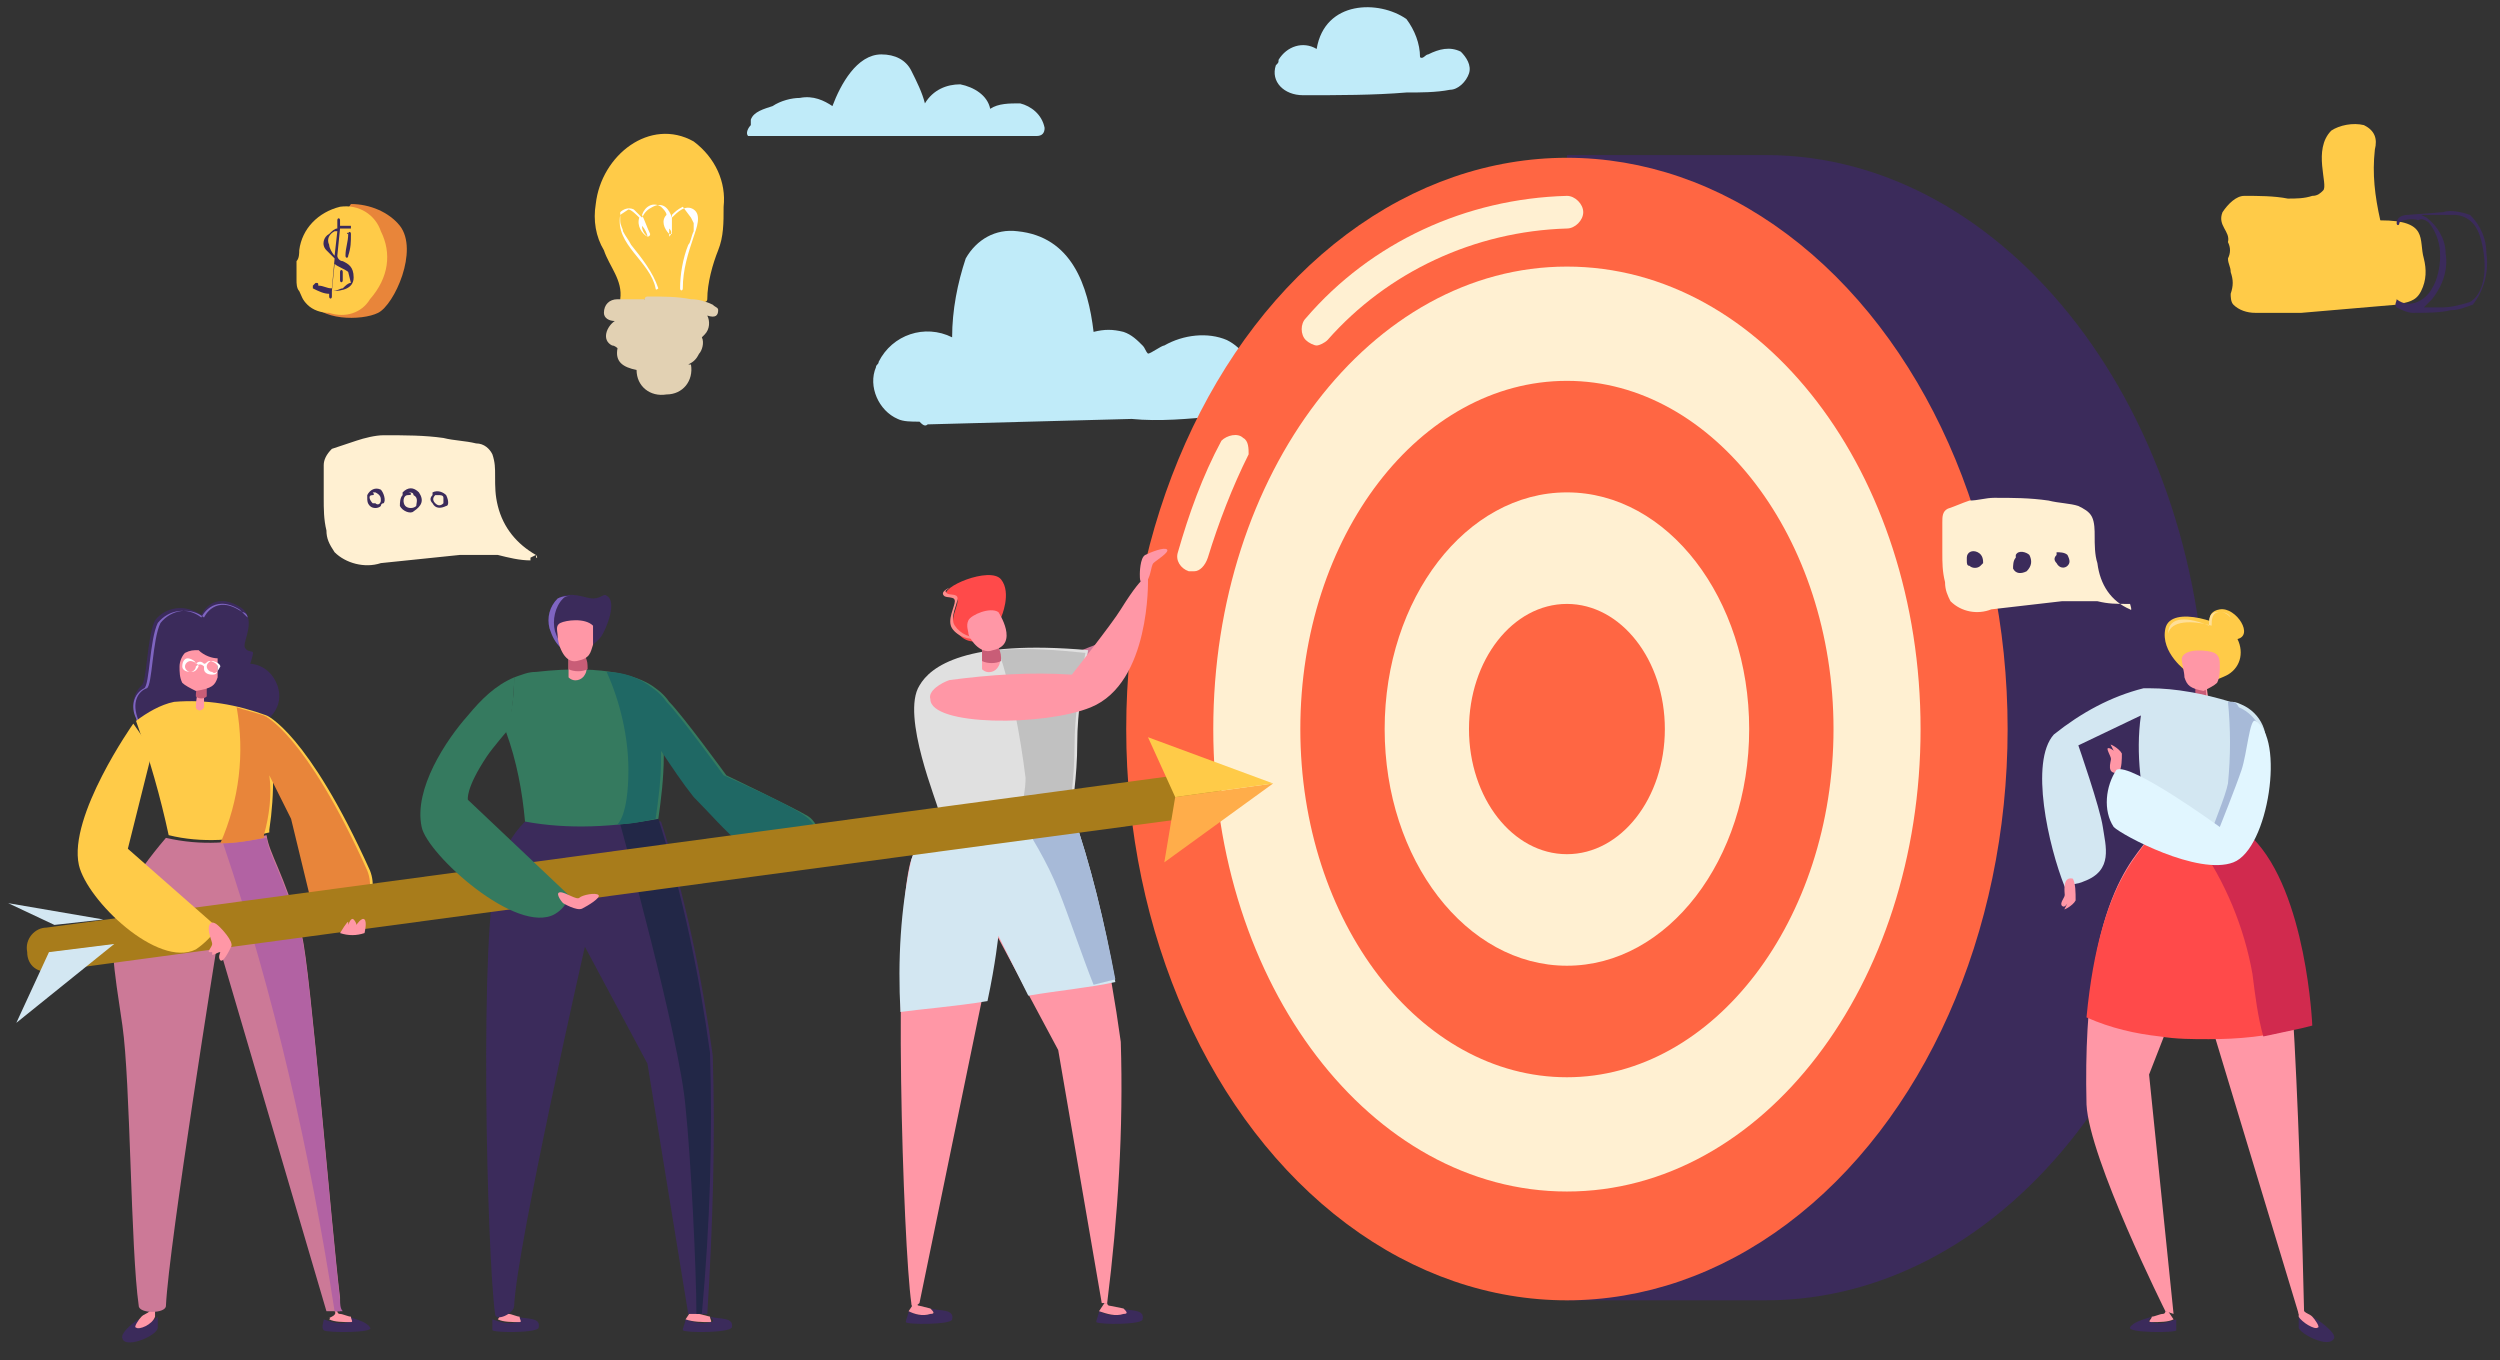 <?xml version="1.0" encoding="utf-8"?>
<!-- Generator: Adobe Illustrator 24.3.0, SVG Export Plug-In . SVG Version: 6.00 Build 0)  -->
<svg version="1.1" id="Layer_1" xmlns="http://www.w3.org/2000/svg" xmlns:xlink="http://www.w3.org/1999/xlink" x="0px" y="0px"
	 viewBox="0 0 91.9 50" style="enable-background:new 0 0 91.9 50;" xml:space="preserve">
<rect x="0" y="0" width="91.9" height="50" fill="#333333" stroke="none"/>
<style type="text/css">
	.st0{fill:#CC7997;}
	.st1{fill:#C0EBF9;}
	.st2{fill:#E0E0E0;}
	.st3{fill:#FF4A4A;}
	.st4{fill:#FF8D8D;}
	.st5{fill:#C1C1C1;}
	.st6{fill:#3B2B5B;}
	.st7{fill:#FF97A6;}
	.st8{fill:#D3E7F2;}
	.st9{fill:#FF6643;}
	.st10{fill:#FFF0D2;}
	.st11{fill:#357A5F;}
	.st12{fill:#A7BAD8;}
	.st13{fill:#222747;}
	.st14{fill:#FFCB48;}
	.st15{fill:#7F65C1;}
	.st16{fill:#B262A3;}
	.st17{fill:#E8853A;}
	.st18{fill:#1F6864;}
	.st19{fill:#A87C1B;}
	.st20{fill:#FFAD4A;}
	.st21{fill:#C95D77;}
	.st22{fill:#FFFFFF;}
	.st23{fill:#D12A4E;}
	.st24{fill:#E1F6FF;}
	.st25{fill:#FFDF97;}
	.st26{fill:#E2D1B3;}
</style>
<path class="st0" d="M39.2,25.1c1.3-0.2,2.6-0.5,3.8-1c0.8-0.3,1.5-0.7,2.2-1.1c1-0.6,1.3-2.7,1.3-2.7s-1.2-0.2-1.7,0.2
	s-2.3,2.4-2.3,2.4s-2.6,0.9-3.2,1.2c-0.3,0.1-0.6,0.3-0.6,0.3L39.2,25.1z"/>
<path class="st1" d="M38.4,4.7C38.4,4.6,38.4,4.6,38.4,4.7c-0.1-0.5-0.5-0.8-0.9-0.9c-0.4,0-0.8,0-1.1,0.2c-0.1-0.5-0.6-0.8-1.1-0.9
	c-0.5,0-1,0.2-1.3,0.7c-0.1-0.4-0.3-0.8-0.5-1.2C33.3,2.2,32.9,2,32.4,2c-0.9,0-1.5,1.1-1.8,1.9c-0.3-0.2-0.7-0.4-1.2-0.3
	c-0.3,0-0.7,0.1-1,0.3c-0.3,0.1-0.7,0.2-0.8,0.5c0,0.1,0,0.1,0,0.2c-0.1,0.1-0.2,0.3-0.1,0.4C27.6,5,27.7,5,27.8,5h10.3
	c0.2,0,0.3-0.1,0.3-0.3C38.4,4.7,38.4,4.7,38.4,4.7z"/>
<path class="st1" d="M45.1,12.5c-0.7-0.3-1.6-0.2-2.3,0.2c-0.1,0-0.5,0.3-0.6,0.3c-0.1-0.1-0.1-0.2-0.2-0.3
	c-0.2-0.2-0.4-0.4-0.7-0.5c-0.4-0.1-0.7-0.1-1.1,0c-0.2-1.7-0.8-3.5-2.8-3.7c-0.8-0.1-1.5,0.3-1.9,1c-0.3,0.9-0.5,1.9-0.5,2.9
	c-1-0.5-2.2-0.1-2.7,0.9c0,0.1-0.1,0.1-0.1,0.2c-0.3,0.7,0.1,1.6,0.8,1.9c0.2,0.1,0.5,0.1,0.8,0.1c0.1,0.1,0.2,0.2,0.3,0.1l7.5-0.2
	c1,0.1,2.1,0,3.1-0.1c0.7-0.1,1.2-0.5,1.3-1.2C46.1,13.4,45.7,12.8,45.1,12.5z"/>
<path class="st1" d="M53.7,1.9c-0.4-0.2-0.8-0.1-1.2,0.1c-0.1,0-0.2,0.2-0.3,0.1c0-0.5-0.2-1-0.5-1.4c-1-0.7-3-0.7-3.3,1.1
	c-0.5-0.3-1.1-0.1-1.4,0.4c0,0.1,0,0.1-0.1,0.2c-0.2,0.6,0.3,1.1,1,1.1c1.3,0,2.6,0,3.8-0.1c0.5,0,1.1,0,1.6-0.1
	c0.3,0,0.6-0.3,0.7-0.6C54.1,2.4,53.9,2.1,53.7,1.9z"/>
<path class="st2" d="M33.8,25.2c-0.7,1.1,0.7,4.4,0.7,4.6c1.6,0.3,3.3,0.2,4.9-0.1c0,0,0.2-1.1,0.2-2.4c0-1.1,0.2-2.3,0.4-3.4
	C35.5,23.5,34.2,24.5,33.8,25.2z"/>
<path class="st3" d="M36.8,22.7c0,0,0.4-0.9,0-1.4s-2.3,0.3-2,0.6c0.1,0.1,0.4,0,0.4,0.2s-0.3,0.7-0.1,1c0.2,0.4,0.6,0.6,1,0.4
	C36.4,23.3,36.6,23.1,36.8,22.7z"/>
<path class="st4" d="M36.1,23.4c-0.4,0.1-0.8-0.1-1-0.4c-0.2-0.3,0.1-0.8,0.1-1s-0.3-0.1-0.4-0.2s0-0.1,0.1-0.2
	c-0.2,0.1-0.3,0.2-0.2,0.3s0.4,0,0.4,0.2s-0.3,0.7-0.1,1C35.2,23.4,35.7,23.6,36.1,23.4c0,0,0.1,0,0.2-0.1
	C36.3,23.4,36.2,23.4,36.1,23.4z"/>
<path class="st5" d="M36.7,23.9c0.5,1.5,0.8,3.1,1,4.7c0,0.4-0.1,0.9-0.2,1.4c0.6,0,1.2-0.1,1.8-0.2c0,0,0.2-1.1,0.2-2.4
	c0-1.1,0.2-2.3,0.4-3.4C38.9,23.9,37.8,23.8,36.7,23.9z"/>
<path class="st6" d="M42,48.5c0.1-0.4-0.5-0.3-0.8-0.4c0.1,0.1,0.2,0.2,0,0.2c-0.3,0.1-0.6,0-0.8-0.1c0,0.1-0.1,0.3-0.1,0.4
	C40.4,48.7,42,48.7,42,48.5z"/>
<path class="st7" d="M41.3,48.3c0.2,0,0.1-0.1,0-0.2L40.8,48c-0.1,0-0.1-0.1-0.1-0.1h-0.1l-0.2,0.3C40.7,48.3,41,48.4,41.3,48.3z"/>
<path class="st6" d="M35,48.5c0.1-0.4-0.5-0.3-0.8-0.4c0.1,0.1,0.2,0.2,0,0.2c-0.3,0.1-0.6,0-0.8-0.1c0,0.1-0.1,0.3-0.1,0.4
	C33.3,48.7,35,48.7,35,48.5z"/>
<path class="st7" d="M34.2,48.3c0.2,0,0.1-0.1,0-0.2L33.8,48c-0.1,0-0.1-0.1-0.1-0.1h-0.1c0,0-0.2,0.3-0.2,0.3
	C33.6,48.3,33.9,48.4,34.2,48.3z"/>
<path class="st7" d="M34.5,29.9c-0.5,0.5-0.8,1.1-1,1.7c-0.7,2-0.3,14.2,0,16.3c0,0.3,0.3,0,0.3,0l2.8-13.6l2.3,4.3l1.6,9.3h0.2
	c0.4-3.2,0.6-6.4,0.5-9.6c-0.4-2.9-1-5.8-1.9-8.6C37.7,29.7,36.1,29.7,34.5,29.9z"/>
<path class="st8" d="M39.4,29.8c-1.6-0.1-3.3-0.1-4.9,0.1c-0.5,0.5-0.8,1.1-1,1.7c-0.4,1.8-0.5,3.7-0.4,5.6c0.7-0.1,2-0.2,3.2-0.4
	c0.3-1.4,0.4-2.4,0.4-2.4l1.1,2.2c1.2-0.2,2.3-0.3,3.2-0.5C40.6,33.9,40.1,31.8,39.4,29.8z"/>
<path class="st6" d="M64.9,5.7h-7.3v42.1h7.3c8.9,0,16.2-9.4,16.2-21S73.8,5.7,64.9,5.7z"/>
<ellipse class="st9" cx="57.6" cy="26.8" rx="16.2" ry="21"/>
<path class="st10" d="M57.6,43.8c-7.2,0-13-7.6-13-17s5.8-17,13-17s13,7.6,13,17S64.8,43.8,57.6,43.8z M57.6,14
	c-5.4,0-9.8,5.7-9.8,12.8s4.4,12.8,9.8,12.8s9.8-5.8,9.8-12.8S63,14,57.6,14z"/>
<path class="st10" d="M43.9,21c0,0-0.1,0-0.2,0c-0.3-0.1-0.5-0.4-0.4-0.7c0.4-1.4,0.9-2.8,1.6-4.1c0.2-0.2,0.6-0.3,0.8-0.1
	c0.2,0.1,0.2,0.4,0.2,0.6c-0.6,1.2-1.1,2.5-1.5,3.8C44.3,20.8,44.1,21,43.9,21z M48.4,12.7c-0.1,0-0.3-0.1-0.4-0.2
	c-0.2-0.2-0.2-0.6,0-0.8c2.4-2.8,5.9-4.4,9.6-4.5c0.3,0,0.6,0.3,0.6,0.6c0,0.3-0.3,0.6-0.6,0.6l0,0c-3.4,0.1-6.6,1.6-8.8,4.1
	C48.7,12.6,48.5,12.7,48.4,12.7z"/>
<ellipse class="st10" cx="57.6" cy="26.8" rx="6.7" ry="8.7"/>
<ellipse class="st9" cx="57.6" cy="26.8" rx="3.6" ry="4.6"/>
<path class="st6" d="M26.9,48.8c0.1-0.4-0.5-0.3-0.8-0.4c0.1,0.1,0.2,0.2,0,0.2c-0.3,0.1-0.6,0-0.9-0.1c0,0.1-0.1,0.3-0.1,0.4
	C25.2,49,26.8,49,26.9,48.8z"/>
<path class="st7" d="M26.1,48.6c0.1,0,0-0.1,0-0.2l-0.4-0.1c-0.1,0-0.1-0.1-0.1-0.1h-0.2c0,0-0.2,0.3-0.2,0.3
	C25.5,48.6,25.8,48.6,26.1,48.6z"/>
<path class="st6" d="M19.8,48.8c0.1-0.4-0.5-0.3-0.8-0.4c0.1,0.1,0.2,0.2,0,0.2c-0.3,0.1-0.6,0-0.9-0.1c0,0.1,0,0.3,0,0.4
	C18.2,49,19.8,49,19.8,48.8z"/>
<path class="st7" d="M19.1,48.6c0.1,0,0-0.1,0-0.2c-0.1,0-0.3-0.1-0.4-0.1c-0.1,0-0.1-0.1-0.1-0.1h-0.1l-0.2,0.3
	C18.5,48.6,18.8,48.6,19.1,48.6z"/>
<path class="st11" d="M23.5,26c0.6,1.2,1.3,2.3,2.1,3.3c0.6,0.6,1.1,1.2,1.8,1.8c0.8,0.8,3,0.4,3,0.4s-0.2-1.2-0.7-1.5s-3-1.5-3-1.5
	s-1.6-2.2-2.1-2.7c-0.2-0.3-0.5-0.5-0.5-0.5L23.5,26z"/>
<path class="st6" d="M19.3,30.2c-0.5,0.5-0.8,1.1-1,1.7c-0.7,2-0.4,14.3-0.1,16.4c0,0.3,0.7,0,0.7-0.3c0.1-2.2,2.6-13.2,2.6-13.2
	l2.3,4.3l1.5,9.2h0.7c0.2-3.2,0.3-6.4,0.2-9.5c-0.4-2.9-1-5.8-1.9-8.6C22.5,30,20.9,30,19.3,30.2z"/>
<path class="st6" d="M13.6,48.8c-0.1-0.2-0.5-0.3-0.8-0.4c0.1,0.1,0.2,0.2,0,0.2c-0.3,0.1-0.6,0-0.9-0.1c0,0.1-0.1,0.3,0,0.4
	C12,49,13.8,49,13.6,48.8z"/>
<path class="st7" d="M12.9,48.6c0.1,0,0-0.1,0-0.2c-0.1,0-0.3-0.1-0.4-0.1c-0.1,0-0.1-0.1-0.1-0.1h-0.1c0,0,0.1,0.1-0.1,0.2
	s0,0-0.1,0.1C12.3,48.6,12.6,48.6,12.9,48.6z"/>
<path class="st12" d="M39.4,29.8c-0.7-0.1-1.4-0.1-2.1,0c0.6,0.9,1.2,1.9,1.6,2.9c0.4,1,0.9,2.5,1.3,3.5L41,36
	C40.6,33.9,40.1,31.8,39.4,29.8z"/>
<path class="st6" d="M4.5,49.2c-0.1-0.2,0.5-0.7,0.8-0.8c-0.1,0.1-0.2,0.2-0.1,0.2c0.2,0.1,0.4,0,0.6-0.2c0,0.1,0,0.3,0,0.4
	C5.8,49.1,4.6,49.6,4.5,49.2z"/>
<path class="st7" d="M5,48.8c-0.1,0,0.1-0.3,0.2-0.4c0.1-0.1,0.2-0.1,0.3-0.2c0,0,0.1-0.1,0.1-0.1h0.1c0,0.1,0,0.1,0,0.2
	c0,0,0,0.1,0,0.1C5.6,48.7,5.1,48.9,5,48.8z"/>
<path class="st6" d="M7.4,22.6c0,0,0.4-0.9,1.4-0.3c0.7,0.4,0.1,1.3,0.2,1.5s0.3,0.1,0.3,0.2s-0.1,0.4-0.1,0.4s0.7,0,1,0.8
	c0.4,1.2-1.1,1.8-1.8,1.8S5.3,27,5,26.3c-0.2-0.4-0.1-0.8,0.2-1.1c0,0,0,0,0,0c0.2-0.1,0.2-1.8,0.5-2.4C6.1,22.3,6.8,22.2,7.4,22.6
	C7.4,22.6,7.4,22.6,7.4,22.6z"/>
<path class="st13" d="M26.1,38.7c-0.4-2.9-1-5.8-1.9-8.6C23.6,30,23,30,22.4,30l0.4,0.3c0,0,2.2,7.9,2.4,10.4c0.2,1.9,0.4,6,0.4,7.6
	h0.2C26.1,45,26.2,41.8,26.1,38.7z"/>
<path class="st14" d="M9.8,26.3c0,0,1.5,0.6,3.8,5.7c0.4,1-0.5,2-0.5,2s-1.3-0.1-1.4-0.7L10.8,30l-1.3-2.5L9.8,26.3z"/>
<path class="st15" d="M5.4,25.3c0.2-0.1,0.2-1.8,0.5-2.4c0.4-0.5,1.1-0.6,1.6-0.2c0,0,0,0,0,0c0,0,0.4-0.9,1.4-0.2
	c0.1,0,0.2,0.1,0.2,0.2c-0.1-0.1-0.2-0.2-0.3-0.3c-1-0.6-1.4,0.3-1.4,0.3c-0.5-0.4-1.2-0.3-1.6,0.2c0,0,0,0,0,0
	c-0.3,0.6-0.3,2.3-0.5,2.4c-0.4,0.2-0.5,0.7-0.3,1.1c0,0,0,0,0,0c0,0,0,0.1,0.1,0.1C4.8,25.8,5.1,25.4,5.4,25.3z"/>
<path class="st0" d="M6.1,30.8C5.5,31.5,5,32.2,4.5,33c-0.6,1.3-0.3,2.6,0,4.7S4.8,45.9,5.1,48c0,0.3,1,0.3,1,0
	C6.2,45.8,8,34.6,8,34.6L12,48.2h0.5c0-0.2,0-0.3,0-0.5c-0.3-2.4-1.1-12.2-1.4-13.3c-0.7-2.4-1.2-3-1.3-3.7
	C8.6,31,7.4,31.1,6.1,30.8z"/>
<path class="st16" d="M12.5,47.8c-0.3-2.4-1.1-12.2-1.4-13.3c-0.7-2.4-1.2-3-1.3-3.7c-0.1,0-1.1,0.2-1.6,0.2
	c1.9,5.6,3.2,11.4,4.1,17.2h0.3C12.5,48.1,12.5,47.9,12.5,47.8z"/>
<path class="st11" d="M24.1,25.3c-0.5-0.4-1.8-0.9-4.4-0.6c-0.3,0-0.5,0.1-0.8,0.2c0,0.7-0.1,1.4-0.3,2c0.4,1.1,0.6,2.2,0.7,3.3
	c1.6,0.3,3.3,0.2,4.9-0.1c0.1-0.7,0.2-1.5,0.2-2.3C24.4,27,24.3,26.2,24.1,25.3z"/>
<path class="st14" d="M9.8,26.3c-1.1-0.4-2.2-0.6-3.4-0.5c-0.5,0.1-1,0.4-1.4,0.7c0.5,1.4,0.9,2.8,1.2,4.2c1.2,0.3,2.5,0.2,3.7-0.1
	c0,0,0-0.1,0-0.1C10.1,29.2,10.1,27.7,9.8,26.3z"/>
<path class="st17" d="M13.5,32c-2.3-5.1-3.8-5.7-3.8-5.7c-0.3-0.1-0.7-0.2-1-0.3c0.3,1.7,0.1,3.4-0.6,5c0.6,0,1.1-0.1,1.6-0.2
	c0,0,0-0.1,0-0.1c0.2-0.7,0.3-1.5,0.2-2.2l0.8,1.6l0.8,3.3C11.7,33.9,13,34,13,34S13.9,33,13.5,32z"/>
<path class="st18" d="M29.6,30c-0.5-0.4-3-1.5-3-1.5s-1.6-2.2-2.1-2.7c-0.2-0.3-0.5-0.5-0.5-0.5c-0.5-0.4-1.1-0.6-1.7-0.6
	c0.5,1.1,0.8,2.4,0.8,3.6c0,1.7-0.4,2-0.4,2c0.5,0,0.9-0.1,1.4-0.2c0.1-0.7,0.2-1.4,0.2-2.2v-0.3c0.4,0.6,0.8,1.2,1.2,1.7
	c0.6,0.6,1.1,1.2,1.8,1.8c0.8,0.8,3,0.4,3,0.4S30.2,30.4,29.6,30z"/>
<path class="st19" d="M44.2,30L1.9,35.7C1.4,35.8,1,35.5,1,35c0,0,0,0,0,0l0,0c-0.1-0.5,0.3-0.9,0.7-0.9l42.3-5.7
	c0.5-0.1,0.9,0.3,0.9,0.7l0,0C44.9,29.5,44.6,29.9,44.2,30C44.2,30,44.2,30,44.2,30z"/>
<polygon class="st20" points="42.8,31.7 46.8,28.8 43.2,29.3 "/>
<polygon class="st14" points="43.2,29.3 46.8,28.8 42.2,27.1 "/>
<path class="st7" d="M7.3,25c0,0.3-0.1,0.7-0.1,1c0,0.1,0.2,0.2,0.3,0c0-0.3,0-0.7,0-1H7.3z"/>
<path class="st21" d="M7.2,25.6c0.1,0.1,0.3,0.1,0.4,0c0-0.2,0-0.4,0-0.5H7.3C7.2,25.3,7.2,25.5,7.2,25.6z"/>
<path class="st7" d="M8,24.9c0-0.2,0-0.5,0-0.7c-0.2,0-0.5-0.1-0.7-0.3c-0.2,0-0.3,0-0.5,0.1c-0.1,0.1-0.2,0.3-0.2,0.5
	c0,0.2,0,0.4,0.1,0.6c0.1,0.1,0.3,0.2,0.5,0.3C7.8,25.3,7.9,25.2,8,24.9z"/>
<path class="st22" d="M8,24.5c0-0.1-0.2-0.2-0.3-0.2l0,0c-0.1,0-0.1,0.1-0.2,0.1c-0.1-0.1-0.2-0.1-0.3,0l0,0c0-0.1-0.2-0.2-0.3-0.2
	l0,0c-0.1,0-0.2,0.1-0.2,0.3c0,0.1,0.1,0.2,0.3,0.2c0.1,0,0.2-0.1,0.2-0.2l0,0c0.1-0.1,0.2-0.1,0.3,0c0,0,0,0,0,0l0,0v0.1
	c0,0.1,0.1,0.2,0.3,0.2C8,24.8,8,24.7,8,24.5z M7,24.7c-0.1,0-0.2-0.1-0.2-0.2c0-0.1,0.1-0.2,0.2-0.2l0,0c0.1,0,0.3,0.1,0.3,0.2
	C7.2,24.7,7.1,24.7,7,24.7C7,24.7,7,24.7,7,24.7L7,24.7z M7.8,24.7c-0.1,0-0.2-0.1-0.2-0.2c0-0.1,0.1-0.2,0.2-0.2l0,0
	c0.1,0,0.3,0.1,0.3,0.2C8,24.7,7.9,24.8,7.8,24.7C7.8,24.8,7.8,24.8,7.8,24.7L7.8,24.7z"/>
<path class="st14" d="M2.9,31.8c0.3,1.3,2.9,3.8,4.3,3.1c0.3-0.2,0.6-0.5,0.8-0.8l-3.3-2.9l0.9-3.6l-0.7-1C4.9,26.6,2.5,30,2.9,31.8
	z"/>
<path class="st7" d="M8.1,34.1c0,0,0.5,0.5,0.4,0.7s-0.3,0.6-0.4,0.5s0-0.3,0-0.3c-0.1,0-0.2,0.1-0.3,0.1V35c0,0-0.1,0-0.1,0
	c-0.1,0,0.1-0.2,0.1-0.3s-0.2-0.5-0.1-0.7S8,34,8.1,34.1z"/>
<path class="st7" d="M12.5,34.3c0,0,0.3-0.5,0.3-0.4s0,0.1,0,0.1s0.1-0.3,0.2-0.2c0,0,0.1,0.1,0.1,0.2c0,0,0.2-0.3,0.3-0.2
	s0,0.5,0,0.5C13.1,34.4,12.8,34.4,12.5,34.3z"/>
<path class="st6" d="M78.3,48.8c0.1-0.2,0.5-0.3,0.8-0.4c-0.1,0.1-0.2,0.2,0,0.2c0.3,0.1,0.6,0,0.9-0.1c0,0.1,0,0.3,0,0.4
	C80,49,78.2,49,78.3,48.8z"/>
<path class="st7" d="M79.1,48.6c-0.2,0,0-0.1,0-0.2c0.1,0,0.3-0.1,0.4-0.1c0.1,0,0.1-0.1,0.1-0.1h0.1l0.2,0.3
	C79.7,48.6,79.4,48.6,79.1,48.6z"/>
<path class="st6" d="M85.8,49.2c0.1-0.2-0.6-0.7-0.8-0.8c0.1,0.1,0.2,0.2,0.1,0.2c-0.2,0.1-0.4,0-0.6-0.2c0,0.1,0,0.3,0,0.4
	C84.5,49,85.6,49.6,85.8,49.2z"/>
<path class="st7" d="M85.2,48.8c0.1,0-0.1-0.3-0.2-0.4c-0.1-0.1-0.2-0.1-0.3-0.2c0,0-0.1-0.1-0.1-0.1h-0.1c0,0.1,0,0.1,0,0.2
	c0,0,0,0.1,0,0.1C84.6,48.6,85.1,48.9,85.2,48.8z"/>
<path class="st7" d="M82.7,30.8c0,0,0.5,1,1.1,2.2c0.6,1.2,0.9,15.3,0.9,15.3h-0.2l-3.9-12.9L79,39.5l0.9,8.8l-0.3-0.1
	c0,0-2.8-5.6-2.9-7.6c-0.2-8.2,2.2-9.3,2.3-9.9C80.3,31,81.5,31,82.7,30.8z"/>
<path class="st14" d="M80.4,24.7c0,0-1-0.7-0.8-1.6s2.3-0.2,2.6,0.3c0.3,0.5,0.2,1.1-0.3,1.4c-0.2,0.1-0.4,0.2-0.6,0.2
	C80.5,24.9,80.4,24.7,80.4,24.7z"/>
<path class="st7" d="M81.1,25c0,0.3,0.1,0.7,0.1,1c0,0.1-0.2,0.2-0.3,0c0-0.3,0-0.7,0-1H81.1z"/>
<path class="st21" d="M81.1,25.6c-0.1,0.1-0.3,0.1-0.4,0c0-0.2,0-0.4,0-0.5h0.3C81.1,25.3,81.1,25.5,81.1,25.6z"/>
<path class="st7" d="M80.3,24.9c0-0.2-0.1-0.5-0.1-0.7c0.1-0.4,1-0.3,1.2-0.2s0.2,0.3,0.2,0.5c0,0.2,0,0.4-0.1,0.6
	c-0.1,0.1-0.3,0.2-0.5,0.3C80.5,25.3,80.4,25.2,80.3,24.9z"/>
<path class="st8" d="M82,25.8L82,25.8c-1-0.3-2-0.5-3-0.5l0,0h-0.2c-1.2,0.3-2.3,0.9-3.3,1.7c-0.9,1-0.2,4.1,0.4,5.6
	c0.2-0.1,0.5-0.1,0.7-0.2c1.1-0.4,0.8-1.3,0.7-2s-0.9-3-0.9-3l2.3-1.1c-0.2,1.4,0,2.9,0.4,4.3c0,0,0,0.1,0,0.1
	c1.2,0.3,2.4,0.3,3.7,0.1c0.1-1,0.2-2,0.4-3c0.3-0.8-0.1-1.6-0.8-1.9C82.2,25.8,82.1,25.8,82,25.8z"/>
<path class="st12" d="M82,25.8L82,25.8l-0.1,0c0.1,1,0.1,2,0,3c-0.1,0.5-0.5,1.4-0.8,2.3c0.6,0,1.1,0,1.6-0.2c0.1-1,0.2-2,0.4-3
	c0.3-0.8-0.1-1.6-0.8-1.9C82.2,25.8,82.1,25.8,82,25.8z"/>
<path class="st7" d="M76.2,32.3c0.1,0.2,0.1,0.5,0.1,0.8c-0.1,0.2-0.5,0.4-0.4,0.3l0.1-0.2c0,0-0.1,0.2-0.2,0.1s0.1-0.3,0.1-0.4
	S75.8,32.2,76.2,32.3z"/>
<path class="st7" d="M77.9,28.4c0.1-0.2,0.1-0.5,0.1-0.7c-0.1-0.2-0.5-0.4-0.4-0.3l0.1,0.2c0,0-0.1-0.1-0.2-0.1s0.1,0.3,0.1,0.4
	S77.4,28.5,77.9,28.4z"/>
<polygon class="st7" points="82.7,30.8 82.7,30.8 82.7,30.8 "/>
<path class="st3" d="M82.7,30.8L82.7,30.8c-1.2,0.3-2.5,0.2-3.7-0.1c-0.1,0.6-1.8,1.4-2.3,6.7c0.9,0.4,1.8,0.6,2.7,0.7
	c0.6,0.1,1.2,0.1,1.8,0.1c1.1,0,2.2-0.1,3.2-0.4l0.4-0.1C85,37.7,84.7,32.8,82.7,30.8z"/>
<polygon class="st7" points="82.7,30.8 82.7,30.8 82.7,30.8 "/>
<path class="st23" d="M85,37.7c0,0-0.2-4.9-2.2-6.9l0,0c-0.6,0.2-1.3,0.2-2,0.2c1,1.4,1.7,3.1,2,4.8c0.1,0.8,0.2,1.6,0.4,2.3
	c0.5-0.1,0.9-0.2,1.4-0.3L85,37.7z"/>
<path class="st24" d="M82.9,26.5c-0.2-0.1-0.3,1.2-0.5,1.8s-0.8,2.1-0.8,2.1s-3.3-2.4-3.8-2.1c-0.4,0.6-0.5,1.5-0.1,2.1
	c0.3,0.3,3.1,1.8,4.4,1.3S84,27.1,82.9,26.5z"/>
<path class="st14" d="M81.3,23.1c0,0-0.3-0.6,0.3-0.7s1.3,1,0.6,1.1C81.8,23.6,81.4,23.4,81.3,23.1z"/>
<path class="st25" d="M79.7,23.3c0.1-0.5,0.9-0.5,1.6-0.3c0-0.2,0-0.5,0.3-0.5c0.2,0,0.3,0.1,0.4,0.2c-0.1-0.2-0.3-0.2-0.5-0.2
	c-0.3,0-0.3,0.3-0.3,0.5C80.5,22.7,79.7,22.6,79.7,23.3c-0.1,0.5,0.2,1.1,0.6,1.5C79.9,24.4,79.6,23.8,79.7,23.3z"/>
<path class="st7" d="M36.1,23.6c0,0.3,0,0.7,0,1c0.2,0.2,0.5,0.1,0.6-0.1c0.2-0.3-0.1-1-0.1-1L36.1,23.6z"/>
<path class="st21" d="M36.1,24.3c0.2,0.1,0.5,0.1,0.7,0c0-0.2,0-0.3-0.1-0.5l-0.6,0.1C36.1,23.9,36.1,24.1,36.1,24.3z"/>
<path class="st7" d="M36.7,22.5c-0.3-0.2-1,0.1-1.1,0.3s0,0.4,0,0.5s0.4,0.8,0.9,0.6C37.5,23.7,36.7,22.5,36.7,22.5z"/>
<path class="st7" d="M40.1,26c2.2-0.9,2.1-4.7,2.1-4.7s0-0.5-1,1.1c-0.3,0.5-1.8,2.4-1.8,2.4c-1.5-0.1-3,0-4.5,0.2
	c-0.3,0.1-0.8,0.4-0.7,0.7C34.2,26.7,38.4,26.7,40.1,26z"/>
<path class="st6" d="M20.6,23.8c-0.2-0.2-0.3-0.5-0.4-0.7c-0.1-0.4,0-0.8,0.3-1.1c0.5-0.3,1,0,1.3,0s0.4-0.2,0.5-0.1
	c0.4,0.2,0,1.2-0.2,1.5C21.7,23.9,21.1,24.1,20.6,23.8C20.6,23.8,20.6,23.8,20.6,23.8z"/>
<path class="st15" d="M20.4,23.2c-0.1-0.4,0-0.9,0.3-1.2c0.1-0.1,0.2-0.1,0.4-0.1c-0.2,0-0.4,0-0.6,0.1c-0.3,0.3-0.4,0.7-0.3,1.1
	c0.1,0.3,0.2,0.5,0.4,0.7l0.2,0.1C20.6,23.7,20.5,23.5,20.4,23.2z"/>
<path class="st7" d="M20.9,23.9c0,0.3,0,0.7,0,1c0.2,0.2,0.5,0.1,0.6-0.1c0.2-0.3-0.1-1-0.1-1L20.9,23.9z"/>
<path class="st21" d="M20.9,24.6c0.2,0.1,0.5,0.1,0.7,0c0-0.2,0-0.3-0.1-0.5l-0.6,0.1C20.9,24.2,20.9,24.4,20.9,24.6z"/>
<path class="st7" d="M21.8,23.7c0-0.2,0-0.5,0-0.7c-0.3-0.3-1-0.2-1.2-0.1s-0.1,0.3-0.1,0.5s0.2,1,0.7,0.9S21.7,24,21.8,23.7z"/>
<path class="st7" d="M41.9,21.1c0,0,0-0.6,0.2-0.7s0.7-0.3,0.8-0.2s-0.4,0.4-0.5,0.5s-0.1,0.6-0.3,0.7S41.9,21.3,41.9,21.1z"/>
<polygon class="st8" points="1.8,35 0.6,37.6 4.2,34.7 "/>
<polygon class="st8" points="2,34 0.3,33.2 3.8,33.8 "/>
<path class="st14" d="M26.6,7.6c0.1-0.9-0.3-1.8-1.1-2.4c-1.6-0.9-3.4,0.5-3.6,2.3c-0.1,0.6,0,1.2,0.3,1.7c0.2,0.6,0.7,1.1,0.6,1.8
	l0,0c0,0.3,0.9,0.1,0.9,0c0.7-0.1,1.5,0,2.2,0.1c0,0,0.1,0,0.1-0.1c0-0.6,0.2-1.3,0.4-1.8C26.6,8.7,26.6,8.2,26.6,7.6z"/>
<path class="st26" d="M26.4,11.4c0-0.1-0.1-0.1-0.2-0.2c-0.2-0.1-0.5-0.2-0.8-0.2c-0.5-0.1-1-0.1-1.6-0.1c0,0-0.1,0-0.1,0.1
	c-0.3,0-0.7,0-1,0c-0.3,0-0.5,0.2-0.5,0.5c0,0.2,0.2,0.3,0.4,0.3c-0.3,0.2-0.5,0.7-0.1,0.9c0.1,0,0.2,0.1,0.2,0.1
	c-0.1,0.5,0.2,0.7,0.7,0.8l0,0c0,0.6,0.5,1,1.1,0.9c0.6,0,1-0.5,0.9-1.1l0,0c0,0-0.1,0-0.1,0c0,0,0,0,0,0c0.2-0.1,0.3-0.2,0.4-0.4
	c0.1-0.1,0.2-0.4,0.1-0.6l0.1-0.1c0.2-0.2,0.2-0.5,0.1-0.7C26.3,11.7,26.4,11.6,26.4,11.4z"/>
<path class="st22" d="M25.5,7.7c-0.3-0.2-0.6,0.1-0.8,0.3c-0.1-0.3-0.3-0.6-0.7-0.4c-0.2,0.1-0.3,0.2-0.4,0.4
	c-0.1-0.1-0.2-0.2-0.3-0.3c-0.2-0.1-0.4,0-0.5,0.1c0,0,0,0.1,0,0.1c-0.2,1.1,1.1,1.7,1.3,2.7c0,0.1,0.1,0,0.1,0
	c-0.2-0.6-0.6-1.1-1-1.6c-0.1-0.2-0.2-0.3-0.3-0.5c0-0.1-0.1-0.2-0.1-0.4c0-0.1,0-0.1,0-0.2l0.3-0.2c0.1,0,0.3,0.2,0.4,0.3
	c-0.1,0.3,0.1,0.6,0.3,0.7c0,0,0,0,0,0c0,0,0.1,0,0.1-0.1c-0.1-0.2-0.2-0.5-0.3-0.7c0.1-0.3,0.4-0.5,0.7-0.3
	c0.1,0.1,0.2,0.2,0.2,0.3c-0.2,0.2-0.1,0.5,0.1,0.7c0,0,0.1,0,0.1,0c0-0.2,0-0.4,0-0.7l0,0c0.1-0.1,0.2-0.2,0.4-0.3L25.4,8l0.1,0.2
	c0,0.1,0,0.2,0,0.3c-0.1,0.2-0.1,0.4-0.2,0.5c-0.2,0.5-0.3,1.1-0.3,1.6c0,0.1,0.1,0.1,0.1,0c0-0.7,0.2-1.3,0.4-1.9
	C25.6,8.4,25.8,7.9,25.5,7.7z M23.8,8.7c-0.1-0.1-0.2-0.2-0.2-0.4C23.7,8.4,23.8,8.6,23.8,8.7L23.8,8.7z M24.6,8.7
	c0-0.1,0-0.2,0-0.3C24.7,8.5,24.7,8.6,24.6,8.7L24.6,8.7z"/>
<path class="st14" d="M82,10c0.1,0.3,0.1,0.5,0,0.8c0,0.1,0,0.3,0.1,0.4c0.2,0.2,0.5,0.3,0.8,0.3c0.6,0,1.1,0,1.7,0
	c1.2-0.1,2.3-0.2,3.5-0.3c0.4-0.1,0.7-0.1,0.9-0.5c0.2-0.4,0.2-0.8,0.1-1.2c-0.2-0.7,0.2-1.4-1.6-1.4c-0.2-0.9-0.3-1.7-0.2-2.6
	c0.1-0.4,0-0.7-0.4-0.9c-0.4-0.1-0.9,0-1.2,0.2c-0.7,0.7-0.1,2-0.3,2.2c-0.1,0.1-0.2,0.2-0.4,0.2c-0.3,0.1-0.6,0.1-0.9,0.1
	c-0.5-0.1-1.1-0.1-1.6-0.1c-0.3,0-0.6,0.3-0.8,0.6c-0.2,0.5,0.3,0.7,0.2,1.1C82,9.1,82,9.3,81.9,9.5C81.9,9.7,82,9.8,82,10z"/>
<path class="st6" d="M88.1,11.3c0.2,0.1,0.4,0.2,0.6,0.2l0,0c0.5,0,1,0,1.4-0.1c0.3,0,0.5-0.1,0.8-0.2c0.4-0.5,0.6-1.2,0.5-1.9
	c0-0.5-0.2-1-0.6-1.4c-0.3-0.1-0.7-0.2-1-0.1l-1.3,0.1l0,0c-0.2,0-0.4,0.1-0.4,0.3c0,0.1,0.1,0.1,0.1,0s0.5-0.2,0.7-0.1
	C89,8,89.2,8.1,89.3,8.2c0.3,0.4,0.4,0.8,0.4,1.2c0,0.4-0.1,0.9-0.3,1.2c-0.2,0.4-0.8,0.8-1.3,0.4C88.1,11.1,88,11.2,88.1,11.3z
	 M89.1,11.3c0.1-0.1,0.2-0.2,0.3-0.3c0.4-0.5,0.6-1.1,0.5-1.7c0-0.5-0.3-1-0.7-1.3L89,7.9c0.4,0,0.9,0,1.3,0c0.7,0.1,0.9,0.7,1,1.4
	s0,1.5-0.5,1.8c-0.3,0.1-0.7,0.2-1,0.2L89.1,11.3z"/>
<path class="st17" d="M12.9,7.5c0.7,0,1.4,0.3,1.8,0.8c0.7,0.9-0.2,2.9-0.8,3.2s-2.2,0.3-2.5-0.5S12.9,7.5,12.9,7.5z"/>
<path class="st14" d="M14,8.5c-0.2-0.6-0.8-1-1.5-0.9c-0.8,0.2-1.4,0.8-1.5,1.6c0,0.1,0,0.3-0.1,0.4c0,0.2,0,0.5,0,0.7
	c0,0.1,0,0.3,0.1,0.4c0.1,0.2,0.1,0.3,0.3,0.5c0.2,0.2,0.5,0.3,0.8,0.3c0.6,0.2,1.2,0,1.5-0.5C14.3,10.2,14.4,9.3,14,8.5z"/>
<path class="st6" d="M12.6,9.6c-0.1,0-0.2-0.1-0.2-0.2l0.1-1c0.1,0,0.2,0,0.4,0c0,0,0,0,0-0.1c0,0,0,0,0,0c-0.1,0-0.3,0-0.4,0V8.1
	c0-0.1-0.1-0.1-0.1,0v0.3c-0.1,0-0.2,0.1-0.3,0.2C11.9,8.7,11.8,9,12,9.2c0.1,0.1,0.2,0.2,0.3,0.3l-0.1,1.1c-0.2,0-0.3-0.1-0.5-0.1
	l0,0c0-0.1,0-0.1-0.1-0.1l-0.1,0.1c0,0,0,0.1,0,0.1c0.2,0.1,0.4,0.2,0.6,0.2l0,0l0,0v0.1c0,0.1,0.1,0.1,0.1,0v-0.2
	c0.4,0,0.8-0.1,0.8-0.5S12.8,9.7,12.6,9.6z M12.1,9c-0.1-0.2,0-0.4,0.2-0.5c0,0,0.1,0,0.1,0l-0.1,0.9C12.2,9.3,12.1,9.1,12.1,9z
	 M12.6,10.6c-0.1,0-0.2,0.1-0.4,0.1l0,0l0.1-1c0.1,0.1,0.4,0.2,0.5,0.3l0.1,0.4C12.8,10.4,12.7,10.5,12.6,10.6L12.6,10.6z"/>
<path class="st6" d="M12.8,8.6c0,0.3-0.1,0.5-0.1,0.8c0,0.1,0.1,0.1,0.1,0c0.1-0.3,0.1-0.5,0.1-0.8C12.9,8.5,12.8,8.5,12.8,8.6
	C12.8,8.5,12.7,8.6,12.8,8.6z"/>
<path class="st6" d="M12.5,10c0,0.1,0,0.2,0,0.3c0,0.1,0.1,0.1,0.1,0c0-0.1,0-0.2,0-0.3C12.6,9.9,12.5,9.9,12.5,10z"/>
<path class="st10" d="M19.7,20.4c-0.7-0.4-1.2-1-1.4-1.8c-0.1-0.4-0.1-0.7-0.1-1.1c0-0.3,0-0.5-0.1-0.8c-0.1-0.2-0.3-0.4-0.6-0.4
	c-0.4-0.1-0.8-0.1-1.2-0.2C15.6,16,14.9,16,14.1,16c-0.3,0-0.7,0.1-1,0.2c-0.3,0.1-0.6,0.2-0.9,0.3c-0.2,0.2-0.3,0.4-0.3,0.6
	c0,0.4,0,0.8,0,1.2s0,0.8,0.1,1.2c0,0.3,0.1,0.5,0.3,0.8c0.4,0.4,1.1,0.6,1.7,0.4c1-0.1,1.9-0.2,2.9-0.3c0.5,0,0.9,0,1.4,0
	c0.4,0.1,0.8,0.2,1.2,0.2c0,0,0,0,0-0.1L19.7,20.4C19.7,20.6,19.8,20.5,19.7,20.4z"/>
<path class="st6" d="M14,18c-0.2-0.1-0.4,0-0.5,0.2c0,0,0,0,0,0.1c0,0.1,0,0.2,0.1,0.3c0.1,0.1,0.3,0.1,0.4,0c0,0,0-0.1,0.1-0.1
	C14.2,18.4,14.1,18.1,14,18z M14,18.4c0,0.1-0.1,0.2-0.2,0.1c0,0,0,0-0.1,0c-0.1-0.1-0.2-0.3,0-0.3c0,0,0.1,0,0-0.1c0,0,0.1,0,0.1,0
	C14,18.2,14,18.3,14,18.4C14,18.4,14,18.4,14,18.4L14,18.4z"/>
<path class="st6" d="M15.4,18.1c-0.2-0.2-0.4-0.2-0.6,0c0,0,0,0,0,0c0,0,0,0,0,0.1c-0.1,0.1-0.1,0.3-0.1,0.4
	c0.1,0.2,0.4,0.3,0.5,0.2c0,0,0,0,0,0C15.5,18.6,15.6,18.4,15.4,18.1C15.4,18.2,15.4,18.2,15.4,18.1z M15.3,18.6
	c-0.1,0.1-0.3,0.1-0.4,0c-0.1-0.1-0.1-0.4,0.1-0.4s0.1-0.1,0-0.1c0.1,0,0.2,0,0.2,0.1C15.4,18.3,15.3,18.5,15.3,18.6L15.3,18.6z"/>
<path class="st6" d="M16.4,18.2c-0.1-0.1-0.3-0.2-0.5-0.1c0,0,0,0.1,0,0.1c0,0,0,0,0,0c-0.1,0.1-0.1,0.2,0,0.3
	c0.1,0.2,0.3,0.2,0.5,0.1C16.5,18.6,16.5,18.4,16.4,18.2C16.4,18.2,16.4,18.2,16.4,18.2z M16.3,18.5c-0.1,0.1-0.2,0.1-0.3,0
	c-0.1-0.1-0.1-0.2,0-0.3h0h0.1c0.1,0,0.2,0,0.2,0.1C16.3,18.4,16.3,18.4,16.3,18.5z"/>
<path class="st10" d="M78.3,22.4c-0.7-0.3-1.1-0.9-1.2-1.7c-0.1-0.3-0.1-0.7-0.1-1c0-0.2,0-0.5-0.1-0.7c-0.1-0.2-0.3-0.3-0.5-0.4
	c-0.3-0.1-0.7-0.1-1.1-0.2c-0.7-0.1-1.3-0.1-2-0.1c-0.3,0-0.6,0.1-0.9,0.1c-0.3,0.1-0.5,0.2-0.8,0.3c-0.2,0.1-0.2,0.3-0.2,0.5
	c0,0.4,0,0.8,0,1.1c0,0.4,0,0.7,0.1,1.1c0,0.3,0.1,0.5,0.2,0.7c0.4,0.4,1,0.5,1.5,0.3c0.9-0.1,1.7-0.2,2.6-0.3c0.4,0,0.8,0,1.3,0
	c0.4,0.1,0.7,0.1,1.1,0.1c0,0,0.1,0,0.1,0S78.4,22.5,78.3,22.4z"/>
<path class="st6" d="M72.7,20.3c-0.2-0.1-0.4,0-0.4,0.2c0,0,0,0,0,0c0,0,0,0,0,0.1c0,0.1,0,0.2,0.1,0.2c0.1,0.1,0.3,0.1,0.4,0
	c0,0,0,0,0.1-0.1C72.9,20.6,72.9,20.4,72.7,20.3C72.7,20.3,72.7,20.3,72.7,20.3z"/>
<path class="st6" d="M74.6,20.4c-0.1-0.1-0.4-0.2-0.5,0c0,0,0,0,0,0c0,0,0,0,0,0.1c-0.1,0.1-0.1,0.3-0.1,0.4
	c0.1,0.2,0.3,0.2,0.5,0.1C74.7,20.8,74.7,20.6,74.6,20.4C74.6,20.4,74.6,20.4,74.6,20.4z"/>
<path class="st6" d="M76,20.4c-0.1-0.1-0.3-0.1-0.4-0.1c0,0,0,0,0,0.1c0,0,0,0,0,0c-0.1,0.1-0.1,0.2,0,0.3c0.1,0.2,0.3,0.2,0.4,0.1
	C76.1,20.7,76.1,20.6,76,20.4C76,20.4,76,20.4,76,20.4z"/>
<path class="st11" d="M18.9,24.9c-0.7,0.3-1.2,0.8-1.7,1.4c-0.8,0.9-2,2.7-1.7,4.1c0.2,1,3.5,4,4.9,3.2c0.5-0.3,0.5-0.7,0.5-0.7
	l-3.7-3.5c0,0-0.1-0.4,0.7-1.6c0.2-0.3,0.8-1,0.8-1C18.8,26.3,18.9,25.6,18.9,24.9z"/>
<path class="st7" d="M20.7,33.2c0,0,0.5,0.3,0.7,0.2s0.7-0.4,0.6-0.5s-0.6,0-0.7,0.1s-0.5-0.2-0.7-0.2S20.6,33.1,20.7,33.2z"/>
</svg>

